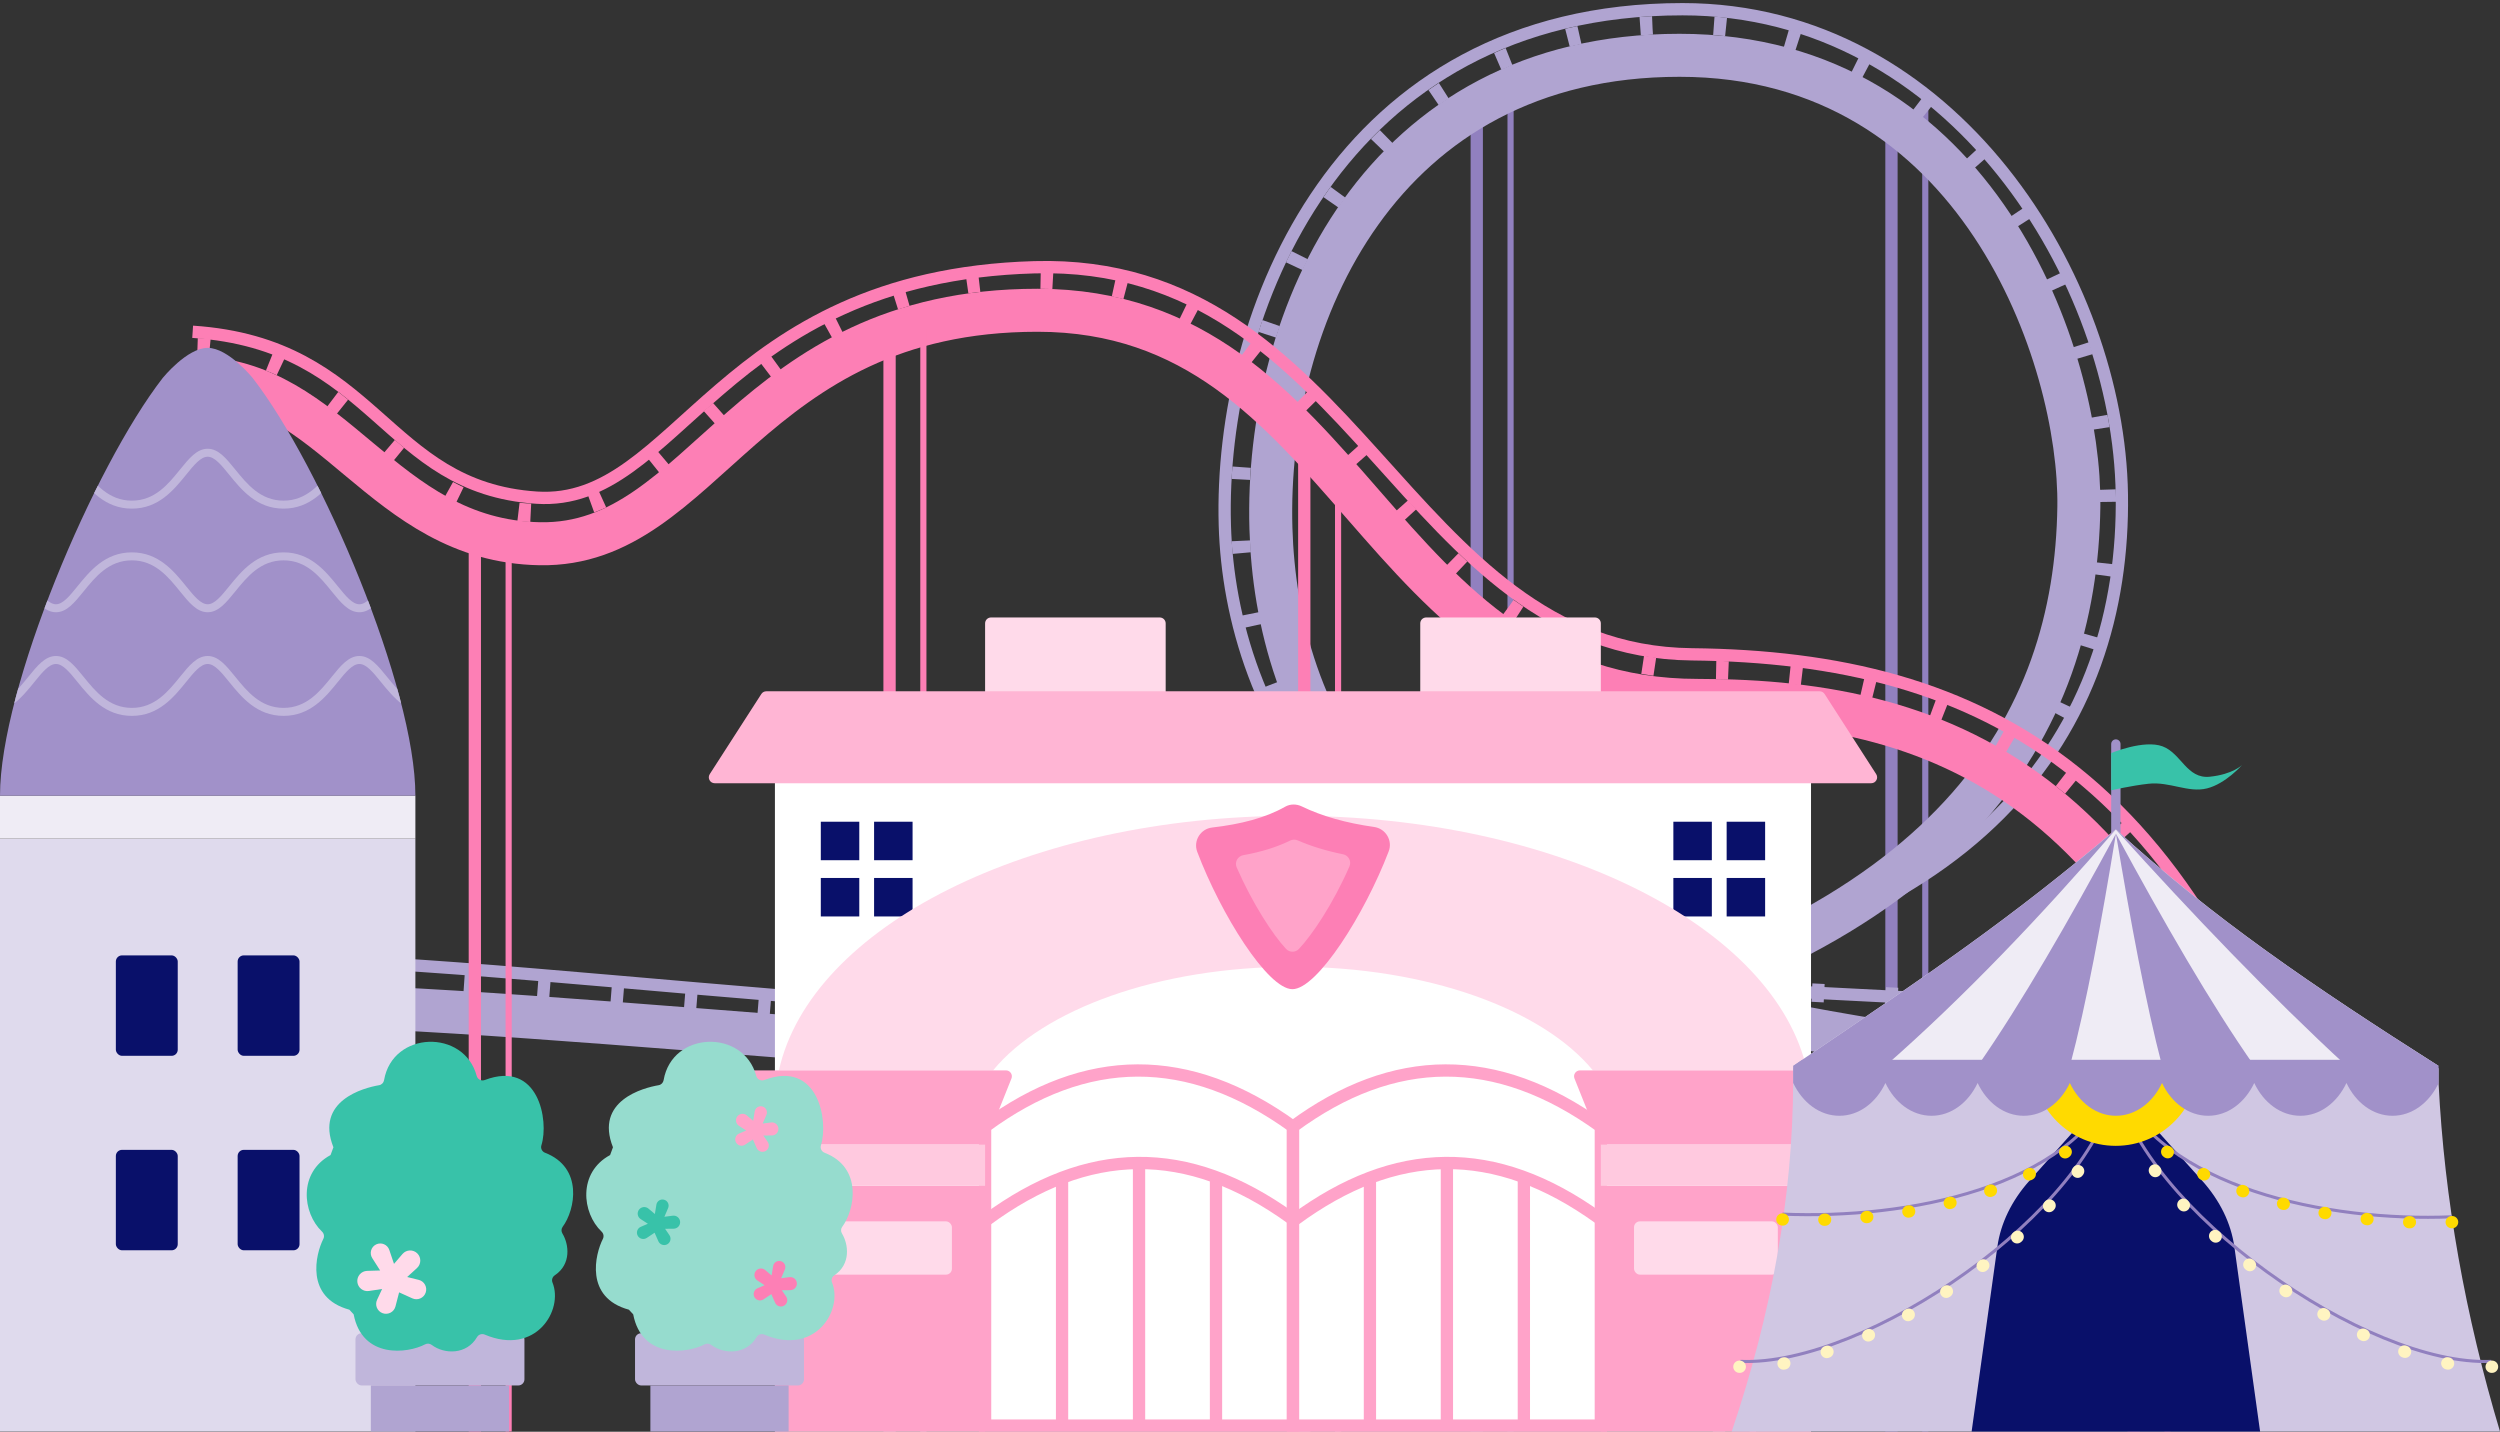 <?xml version="1.0" encoding="UTF-8"?>
<svg id="_レイヤー_2" data-name="レイヤー 2" xmlns="http://www.w3.org/2000/svg" width="813.657" height="465.985" xmlns:xlink="http://www.w3.org/1999/xlink" viewBox="0 0 813.657 465.985">
  <rect x="0" y="0" width="813.657" height="465.985" fill="#333333" stroke="none"/>
  <defs>
    <style>
      .cls-1, .cls-2, .cls-3, .cls-4, .cls-5, .cls-6, .cls-7, .cls-8, .cls-9, .cls-10, .cls-11, .cls-12, .cls-13, .cls-14, .cls-15, .cls-16, .cls-17, .cls-18, .cls-19 {
        fill: none;
      }

      .cls-2, .cls-3 {
        stroke-dasharray: 0 0 3.999 19.996;
        stroke-width: 5.999px;
      }

      .cls-2, .cls-3, .cls-7, .cls-8, .cls-9, .cls-13, .cls-14 {
        stroke-miterlimit: 10;
      }

      .cls-2, .cls-9, .cls-13 {
        stroke: #b0a4d1;
      }

      .cls-3, .cls-7, .cls-12, .cls-14, .cls-16 {
        stroke: #fd7fb5;
      }

      .cls-20 {
        clip-path: url(#clippath);
      }

      .cls-21 {
        fill: #fff;
      }

      .cls-22 {
        fill: #ffdaea;
      }

      .cls-23 {
        fill: #ffda00;
      }

      .cls-24 {
        fill: #ffc9df;
      }

      .cls-25 {
        fill: #ffa3c9;
      }

      .cls-26 {
        fill: #ffb5d4;
      }

      .cls-27 {
        fill: #fd7fb5;
      }

      .cls-28 {
        fill: #efecf5;
      }

      .cls-29 {
        fill: #96dcce;
      }

      .cls-30 {
        fill: #a191c9;
      }

      .cls-31 {
        fill: #c0b6db;
      }

      .cls-32 {
        fill: #d0c7e3;
      }

      .cls-33 {
        fill: #b0a4d1;
      }

      .cls-34 {
        fill: #dfdaed;
      }

      .cls-35 {
        fill: #09106a;
      }

      .cls-36 {
        fill: #38c2a9;
      }

      .cls-4 {
        stroke-dasharray: 0 0 .243 13.612;
      }

      .cls-4, .cls-5, .cls-6, .cls-7, .cls-8, .cls-9, .cls-10, .cls-11, .cls-12, .cls-18, .cls-19 {
        stroke-width: 3.999px;
      }

      .cls-4, .cls-5, .cls-6, .cls-10, .cls-18, .cls-19 {
        stroke-linecap: round;
        stroke-linejoin: round;
      }

      .cls-4, .cls-6, .cls-19 {
        stroke: #ffda00;
      }

      .cls-37 {
        clip-path: url(#clippath-1);
      }

      .cls-5, .cls-10, .cls-18 {
        stroke: #fff4c1;
      }

      .cls-8 {
        stroke: #ffa3c9;
      }

      .cls-10 {
        stroke-dasharray: 0 0 .255 14.302;
      }

      .cls-11, .cls-12, .cls-15, .cls-16, .cls-17 {
        stroke-linejoin: bevel;
      }

      .cls-11, .cls-15, .cls-17 {
        stroke: #9180bf;
      }

      .cls-13, .cls-14 {
        stroke-width: 13.997px;
      }

      .cls-15, .cls-16 {
        stroke-width: 2px;
      }

      .cls-17 {
        stroke-width: 1px;
      }

      .cls-18 {
        stroke-dasharray: 0 0 .255 14.264;
      }

      .cls-19 {
        stroke-dasharray: 0 0 .241 13.513;
      }
    </style>
    <clipPath id="clippath">
      <rect class="cls-1" x="62.571" width="683.005" height="465.913"/>
    </clipPath>
    <clipPath id="clippath-1">
      <path class="cls-1" d="m52.99,122.977C30.494,151.972,0,223.958,0,258.951h135.19c0-34.993-30.494-106.98-52.99-135.975,0,0-7.894-9.758-14.605-9.758s-14.605,9.758-14.605,9.758Z"/>
    </clipPath>
  </defs>
  <g id="_04" data-name="04">
    <g>
      <g class="cls-20">
        <g>
          <g>
            <g>
              <line class="cls-11" x1="615.602" y1="34.993" x2="615.602" y2="465.913"/>
              <line class="cls-15" x1="626.606" y1="34.993" x2="626.606" y2="465.913"/>
            </g>
            <g>
              <line class="cls-11" x1="480.628" y1="34.993" x2="480.628" y2="465.913"/>
              <line class="cls-15" x1="491.631" y1="34.993" x2="491.631" y2="465.913"/>
            </g>
            <path class="cls-13" d="m663.641,347.935l-69.037-11.998c-146.477-25.995-179.229-104.031-180.966-163.969-2-68.987,35.599-153.971,132.975-153.971s130.665,98.717,129.976,146.972c-1,69.987-39.993,140.974-185.965,171.968,0,0-111.468,9.859-202.706,2.93s-148.823-12.313-205.015-13.12l-20.332.54"/>
            <path class="cls-9" d="m665.591,326.939l-77.985-3.999c-147.972-4.999-187.227-92.034-188.965-151.972-2-68.987,36.993-167.969,148.972-167.969,87.984,0,141.973,87.984,142.973,157.97,1.071,74.985-43.992,147.972-188.965,161.97,0,0-119.722,10.928-210.96,3.999s-151.769-14.19-207.961-14.997l-20.129.238"/>
            <path class="cls-2" d="m665.591,326.939l-77.985-3.999c-147.972-4.999-182.228-92.034-183.966-151.972-2-68.987,36.993-162.969,143.973-162.969,83.984,0,134.975,78.985,137.974,150.972,3.122,74.928-37.993,143.973-183.966,168.968,0,0-119.722,9.928-210.96,2.999-91.239-6.929-151.769-13.19-207.961-13.997l-19.996-.539"/>
          </g>
          <g>
            <path class="cls-14" d="m746.576,411.923c-40.042-155-111.955-183.966-193.964-183.966-105.98,0-112.344-126.976-214.96-126.976-94.776,0-107.98,76.986-161.97,75.986-51.682-.957-66.987-53.99-112.979-53.99"/>
            <path class="cls-3" d="m753.574,400.925c-40.992-154.971-118.957-182.162-200.962-182.966-101.981-1-108.98-126.976-214.96-126.976-96.982,0-111.979,75.986-161.97,75.986s-58.989-52.99-112.979-53.99"/>
            <path class="cls-7" d="m759.573,404.924c-38.993-153.971-114.984-190.964-208.961-191.964-93.982-1-108.98-128.976-213.96-125.976-103.016,2.943-115.978,77.985-161.97,74.986-49.885-3.253-51.99-49.991-111.979-53.99"/>
            <g>
              <line class="cls-12" x1="154.541" y1="173.967" x2="154.541" y2="465.913"/>
              <line class="cls-16" x1="165.545" y1="173.967" x2="165.545" y2="465.913"/>
            </g>
            <g>
              <line class="cls-12" x1="289.516" y1="106.98" x2="289.516" y2="465.913"/>
              <line class="cls-16" x1="300.52" y1="106.98" x2="300.52" y2="465.913"/>
            </g>
            <g>
              <line class="cls-12" x1="424.491" y1="147.972" x2="424.491" y2="465.913"/>
              <line class="cls-16" x1="435.494" y1="147.972" x2="435.494" y2="465.913"/>
            </g>
            <g>
              <line class="cls-12" x1="559.465" y1="227.957" x2="559.465" y2="465.913"/>
              <line class="cls-16" x1="570.469" y1="227.957" x2="570.469" y2="465.913"/>
            </g>
            <g>
              <line class="cls-12" x1="694.44" y1="300.944" x2="694.44" y2="465.913"/>
              <line class="cls-16" x1="705.444" y1="300.944" x2="705.444" y2="465.913"/>
            </g>
          </g>
        </g>
      </g>
      <g>
        <g>
          <path class="cls-22" d="m322.54,200.962h54.917c1.063,0,1.927.863,1.927,1.927v32.095h-58.771v-32.095c0-1.063.863-1.927,1.927-1.927Z"/>
          <path class="cls-22" d="m464.168,200.962h54.917c1.063,0,1.927.863,1.927,1.927v32.095h-58.771v-32.095c0-1.063.863-1.927,1.927-1.927Z"/>
        </g>
        <rect class="cls-21" x="252.208" y="247.748" width="337.21" height="218.165"/>
        <path class="cls-26" d="m232.617,254.916h376.391c1.525,0,2.446-1.688,1.62-2.97l-16.788-26.076c-.355-.551-.965-.884-1.62-.884H249.405c-.655,0-1.265.333-1.62.884l-16.788,26.076c-.826,1.282.095,2.97,1.62,2.97Z"/>
        <g>
          <g>
            <rect class="cls-35" x="267.141" y="267.441" width="12.525" height="12.525"/>
            <rect class="cls-35" x="284.483" y="267.441" width="12.525" height="12.525"/>
            <rect class="cls-35" x="267.141" y="285.746" width="12.525" height="12.525"/>
            <rect class="cls-35" x="284.483" y="285.746" width="12.525" height="12.525"/>
          </g>
          <g>
            <rect class="cls-35" x="544.617" y="267.441" width="12.525" height="12.525"/>
            <rect class="cls-35" x="561.959" y="267.441" width="12.525" height="12.525"/>
            <rect class="cls-35" x="544.617" y="285.746" width="12.525" height="12.525"/>
            <rect class="cls-35" x="561.959" y="285.746" width="12.525" height="12.525"/>
          </g>
        </g>
        <path class="cls-22" d="m420.812,314.65c43.75,0,81.318,13.886,97.609,33.721h69.693c-10.348-46.708-81.304-82.857-167.302-82.857s-156.954,36.149-167.302,82.857h69.693c16.29-19.835,53.859-33.721,97.609-33.721Z"/>
        <g>
          <g>
            <path class="cls-8" d="m420.812,463.986h-100.199v-97.309c32.769-24.131,66.157-24.593,100.199,0v97.309Z"/>
            <path class="cls-8" d="m321.114,397.026c32.769-24.131,65.17-25.075,99.212-.482"/>
            <line class="cls-8" x1="395.763" y1="384.019" x2="395.763" y2="463.986"/>
            <line class="cls-8" x1="370.713" y1="379.202" x2="370.713" y2="463.986"/>
            <line class="cls-8" x1="345.663" y1="384.019" x2="345.663" y2="463.986"/>
          </g>
          <g>
            <path class="cls-8" d="m521.012,463.986h-100.199v-97.309c32.769-24.131,66.157-24.593,100.199,0v97.309Z"/>
            <path class="cls-8" d="m421.313,397.026c32.769-24.131,65.17-25.075,99.212-.482"/>
            <line class="cls-8" x1="495.962" y1="384.019" x2="495.962" y2="463.986"/>
            <line class="cls-8" x1="470.912" y1="379.202" x2="470.912" y2="463.986"/>
            <line class="cls-8" x1="445.862" y1="384.019" x2="445.862" y2="463.986"/>
          </g>
        </g>
        <g>
          <rect class="cls-25" x="252.208" y="385.946" width="68.405" height="79.967"/>
          <rect class="cls-24" x="252.208" y="372.458" width="68.405" height="13.488"/>
          <path class="cls-25" d="m252.208,372.458h68.405l8.578-21.444c.506-1.266-.426-2.643-1.789-2.643h-81.982c-1.363,0-2.295,1.377-1.789,2.643l8.578,21.444Z"/>
          <rect class="cls-22" x="263.009" y="397.507" width="46.804" height="17.342" rx="1.927" ry="1.927"/>
        </g>
        <g>
          <rect class="cls-25" x="521.012" y="385.946" width="68.405" height="79.967"/>
          <rect class="cls-24" x="521.012" y="372.458" width="68.405" height="13.488"/>
          <path class="cls-25" d="m521.012,372.458h68.405l8.578-21.444c.506-1.266-.426-2.643-1.789-2.643h-81.982c-1.363,0-2.295,1.377-1.789,2.643l8.578,21.444Z"/>
          <rect class="cls-22" x="531.813" y="397.507" width="46.804" height="17.342" rx="1.927" ry="1.927"/>
        </g>
        <path class="cls-27" d="m447.209,269.145c3.768.532,6.12,4.387,4.761,7.941-7.861,20.557-23.293,44.854-31.334,44.854s-23.313-24.401-30.978-44.699c-1.351-3.578,1.059-7.48,4.859-7.915,9.263-1.061,17.38-3.135,23.738-6.763,1.673-.954,3.713-.939,5.445-.098,6.508,3.161,14.347,5.386,23.509,6.68Z"/>
        <path class="cls-25" d="m418.575,308.843c-4.288-4.556-10.932-14.769-16.08-26.528-.749-1.711.318-3.659,2.156-3.99,5.905-1.062,10.937-2.632,15.229-4.748.78-.384,1.675-.412,2.472-.064,4.375,1.909,9.315,3.422,14.759,4.521,1.798.363,2.821,2.289,2.083,3.969-5.466,12.451-12.261,22.427-16.458,26.854-1.131,1.193-3.034,1.183-4.161-.014Z"/>
      </g>
      <g>
        <path class="cls-32" d="m563.61,465.913h250.047c-11.29-37.736-18.114-75.564-19.996-113.494l.006-4.77h-210.061v4.77c-.142,37.185-7.024,75.038-19.996,113.494Z"/>
        <path class="cls-35" d="m735.578,465.913h-93.888l8.374-60.105c1.068-7.662,4.644-15.036,10.439-21.525l28.053-31.407,28.144,31.377c5.836,6.507,9.438,13.909,10.51,21.603l8.367,60.056Z"/>
        <g>
          <path class="cls-17" d="m798.066,396.02c-40.774,1.734-94.593-9.465-109.432-43.467h0c-14.839,34.002-67.753,44.329-108.527,42.595"/>
          <g>
            <path class="cls-6" d="m798.066,397.763c-.041.001-.082.003-.123.005"/>
            <path class="cls-4" d="m784.334,397.787c-36.029-1.322-78.892-13.285-92.874-38.044"/>
            <path class="cls-6" d="m688.673,353.54c-.013-.038-.026-.077-.039-.115h0c-.013.039-.026.078-.039.116"/>
            <path class="cls-19" d="m682.17,365.357c-17.812,22.792-60.663,31.877-95.182,31.697"/>
            <path class="cls-6" d="m580.231,396.897c-.041-.002-.082-.003-.124-.005"/>
          </g>
          <path class="cls-17" d="m810.846,443.077c-40.774,1.734-113.761-49.671-122.212-90.524h0c-7.546,41.724-81.438,92.257-122.212,90.524"/>
          <g>
            <path class="cls-5" d="m811.064,444.82c-.041.003-.082.005-.122.008"/>
            <path class="cls-18" d="m796.753,443.768c-38.026-7.165-92.797-46.549-106.042-81.65"/>
            <path class="cls-5" d="m688.66,355.289c-.009-.04-.018-.081-.026-.121h0c-.007.041-.014.081-.021.122"/>
            <path class="cls-10" d="m683.991,368.776c-17.314,35.081-74.186,73.083-110.613,75.964"/>
            <path class="cls-5" d="m566.232,444.828c-.041-.002-.082-.005-.123-.008"/>
          </g>
        </g>
        <circle class="cls-23" cx="688.586" cy="345.935" r="26.995"/>
        <g>
          <path class="cls-30" d="m688.634,240.632h0c.839,0,1.521.681,1.521,1.521v30.796h-3.041v-30.796c0-.839.681-1.521,1.521-1.521Z"/>
          <path class="cls-36" d="m687.113,257.226v-12.13s10.649-4.464,16.731-2.183c6.082,2.281,7.88,10.644,15.344,9.884,7.464-.76,10.505-3.801,10.505-3.801,0,0-5.322,6.082-11.404,7.603-6.082,1.521-12.165-2.281-19.007-1.521-5.755.639-12.169,2.149-12.169,2.149Z"/>
        </g>
        <path class="cls-30" d="m688.636,270.15c-.007.007-.013.014-.02.021v.007l.02-.028Z"/>
        <path class="cls-28" d="m688.636,269.949l-.02.022v-.005c-34.185,28.968-60.224,46.668-105.01,76.961h210.061c-41.111-26.132-73.089-47.845-105.03-76.978Z"/>
        <g>
          <polygon class="cls-30" points="688.619 269.968 688.617 269.966 688.617 269.971 688.619 269.968"/>
          <path class="cls-30" d="m643.672,346.927h30.007c5.384-20.135,10.262-46.813,14.978-75.595-15.39,28.429-30.53,54.809-44.985,75.595Z"/>
          <path class="cls-30" d="m583.606,346.927h30.007c25.602-22.461,50.512-48.599,75.003-76.961-34.185,28.968-60.224,46.668-105.01,76.961Z"/>
          <path class="cls-30" d="m688.657,269.968c-.007-.006-.014-.012-.021-.019l-.017.019.038.039v-.039Z"/>
          <path class="cls-30" d="m688.657,269.968v.039c25.198,27.906,50.252,54.056,75.038,76.92h29.972c-41.102-26.126-73.075-47.836-105.01-76.959Z"/>
          <path class="cls-30" d="m703.687,346.927h30.004c-14.167-20.234-29.385-46.654-45.033-75.595,4.76,28.606,9.677,55.081,15.029,75.595Z"/>
        </g>
        <path class="cls-30" d="m793.667,352.406v-5.479l-3.327-1.992h-203.789l-2.945,1.992v5.483h.025c-.008.003-.016.006-.025.009,3.005,6.405,8.603,10.725,15.029,10.725s11.993-4.298,15.004-10.674c3.011,6.376,8.595,10.674,15.004,10.674s11.993-4.298,15.004-10.674c3.011,6.376,8.595,10.674,15.004,10.674s11.993-4.298,15.004-10.674c3.011,6.376,8.595,10.674,15.004,10.674s11.993-4.298,15.004-10.674c3.011,6.376,8.595,10.674,15.004,10.674s11.993-4.298,15.004-10.674c3.011,6.376,8.595,10.674,15.004,10.674s11.998-4.301,15.008-10.682c3.01,6.381,8.596,10.682,15.008,10.682s12.024-4.32,15.029-10.725c-.017-.005-.033-.009-.05-.013Zm-29.974.004s-.009.002-.014.004c-.005-.001-.01-.002-.015-.004h.029Zm-30.019,0s-.006.002-.009.002c-.004,0-.007-.001-.011-.002h.02Zm-30.009,0s-.004.001-.006.002c-.002,0-.005-.001-.007-.002h.012Zm-30.002,0s-.006.001-.009.002c-.003,0-.006-.001-.009-.002h.017Zm-30.007,0s-.009.002-.013.004c-.007-.001-.013-.002-.02-.004h.033Zm-30.02,0s-.003.001-.005.002c-.003,0-.007-.001-.01-.002h.015Z"/>
      </g>
      <g>
        <rect class="cls-34" x="0" y="272.949" width="135.19" height="192.964" transform="translate(135.19 738.862) rotate(-180)"/>
        <rect class="cls-28" x="0" y="258.951" width="135.19" height="13.997" transform="translate(135.19 531.9) rotate(-180)"/>
        <path class="cls-30" d="m52.99,122.977C30.494,151.972,0,223.958,0,258.951h135.19c0-34.993-30.494-106.98-52.99-135.975,0,0-7.894-9.758-14.605-9.758s-14.605,9.758-14.605,9.758Z"/>
        <rect class="cls-35" x="37.704" y="310.942" width="20.142" height="32.69" rx="2" ry="2" transform="translate(95.551 654.573) rotate(-180)"/>
        <rect class="cls-35" x="77.343" y="310.942" width="20.142" height="32.69" rx="2" ry="2" transform="translate(174.829 654.573) rotate(-180)"/>
        <rect class="cls-35" x="37.704" y="374.234" width="20.142" height="32.69" rx="2" ry="2" transform="translate(95.551 781.158) rotate(-180)"/>
        <rect class="cls-35" x="77.343" y="374.234" width="20.142" height="32.69" rx="2" ry="2" transform="translate(174.829 781.158) rotate(-180)"/>
        <g class="cls-37">
          <g>
            <path class="cls-31" d="m157.319,220.299c-3.832,4.732-8.176,10.093-15.664,10.093s-11.858-5.374-15.705-10.115c-2.947-3.636-5.494-6.775-8.982-6.775-3.516,0-6.068,3.151-9.023,6.797-3.832,4.732-8.176,10.093-15.664,10.093s-11.858-5.374-15.705-10.115c-2.947-3.636-5.494-6.775-8.982-6.775-3.516,0-6.068,3.151-9.023,6.797-3.832,4.732-8.176,10.093-15.664,10.093s-11.858-5.374-15.703-10.115c-2.947-3.636-5.494-6.775-8.982-6.775-3.516,0-6.068,3.151-9.023,6.797-3.832,4.732-8.176,10.093-15.664,10.093s-11.858-5.374-15.705-10.115c-2.947-3.636-5.494-6.775-8.982-6.775v2.6c2.251,0,4.436,2.694,6.965,5.811,4.003,4.936,8.984,11.079,17.723,11.079s13.694-6.133,17.684-11.059c2.536-3.129,4.726-5.832,7.003-5.832,2.251,0,4.434,2.694,6.965,5.811,4.003,4.936,8.982,11.079,17.721,11.079s13.694-6.133,17.684-11.059c2.536-3.129,4.726-5.832,7.003-5.832,2.251,0,4.436,2.694,6.965,5.811,4.003,4.936,8.984,11.079,17.723,11.079s13.694-6.133,17.684-11.059c2.536-3.129,4.726-5.832,7.003-5.832,2.251,0,4.436,2.694,6.965,5.811,4.003,4.936,8.984,11.079,17.723,11.079s13.694-6.133,17.684-11.059c2.536-3.129,4.726-5.832,7.003-5.832v-2.6c-3.516,0-6.068,3.151-9.023,6.797Z"/>
            <path class="cls-31" d="m159.339,190.836c-3.99-4.926-8.959-11.059-17.684-11.059s-13.72,6.144-17.723,11.079c-2.528,3.118-4.713,5.811-6.965,5.811-2.277,0-4.467-2.703-7.003-5.832-3.99-4.926-8.959-11.059-17.684-11.059s-13.72,6.144-17.723,11.079c-2.528,3.118-4.713,5.811-6.965,5.811-2.277,0-4.467-2.703-7.003-5.832-3.99-4.926-8.959-11.059-17.684-11.059s-13.718,6.144-17.721,11.079c-2.53,3.118-4.713,5.811-6.965,5.811-2.277,0-4.467-2.703-7.003-5.832-3.99-4.926-8.959-11.059-17.684-11.059s-13.72,6.144-17.723,11.079c-2.528,3.118-4.713,5.811-6.965,5.811v2.6c3.489,0,6.035-3.14,8.982-6.775,3.847-4.741,8.206-10.115,15.705-10.115s11.832,5.362,15.664,10.093c2.954,3.647,5.507,6.797,9.023,6.797,3.489,0,6.035-3.14,8.982-6.775,3.845-4.741,8.204-10.115,15.703-10.115s11.832,5.362,15.664,10.093c2.954,3.647,5.507,6.797,9.023,6.797,3.489,0,6.035-3.14,8.982-6.775,3.847-4.741,8.206-10.115,15.705-10.115s11.832,5.362,15.664,10.093c2.954,3.647,5.507,6.797,9.023,6.797,3.489,0,6.035-3.14,8.982-6.775,3.847-4.741,8.206-10.115,15.705-10.115s11.832,5.362,15.664,10.093c2.954,3.647,5.507,6.797,9.023,6.797v-2.6c-2.277,0-4.467-2.703-7.003-5.832Z"/>
            <path class="cls-31" d="m157.319,152.849c-3.832,4.732-8.176,10.093-15.664,10.093s-11.858-5.374-15.705-10.115c-2.947-3.636-5.494-6.775-8.982-6.775-3.516,0-6.068,3.151-9.023,6.797-3.832,4.732-8.176,10.093-15.664,10.093s-11.858-5.374-15.705-10.115c-2.947-3.636-5.494-6.775-8.982-6.775-3.516,0-6.068,3.151-9.023,6.797-3.832,4.732-8.176,10.093-15.664,10.093s-11.858-5.374-15.703-10.115c-2.947-3.636-5.494-6.775-8.982-6.775-3.516,0-6.068,3.151-9.023,6.797-3.832,4.732-8.176,10.093-15.664,10.093s-11.858-5.374-15.705-10.115c-2.947-3.636-5.494-6.775-8.982-6.775v2.6c2.251,0,4.436,2.694,6.965,5.811,4.003,4.936,8.984,11.079,17.723,11.079s13.694-6.133,17.684-11.059c2.536-3.129,4.726-5.832,7.003-5.832,2.251,0,4.434,2.694,6.965,5.811,4.003,4.936,8.982,11.079,17.721,11.079s13.694-6.133,17.684-11.059c2.536-3.129,4.726-5.832,7.003-5.832,2.251,0,4.436,2.694,6.965,5.811,4.003,4.936,8.984,11.079,17.723,11.079s13.694-6.133,17.684-11.059c2.536-3.129,4.726-5.832,7.003-5.832,2.251,0,4.436,2.694,6.965,5.811,4.003,4.936,8.984,11.079,17.723,11.079s13.694-6.133,17.684-11.059c2.536-3.129,4.726-5.832,7.003-5.832v-2.6c-3.516,0-6.068,3.151-9.023,6.797Z"/>
          </g>
        </g>
      </g>
      <g>
        <rect class="cls-31" x="115.694" y="433.919" width="54.99" height="16.997" rx="2" ry="2"/>
        <rect class="cls-33" x="120.693" y="450.916" width="44.992" height="14.997"/>
        <path class="cls-36" d="m176.2,372.766c2.555-8.016-.931-27.929-18.435-21.256-1.088.415-2.322-.215-2.621-1.341-4.064-15.308-27.363-14.748-30.147,1.389-.144.836-.786,1.494-1.623,1.636-4.988.847-20.875,5.034-14.859,20.202l-.931,2.531c-10.547,5.698-9.173,18.822-2.782,24.91.652.621.838,1.572.431,2.375-2.53,4.99-5.995,19.098,8.468,23.044.502.543.897.972,1.398,1.515,2.794,14.538,17.571,12.775,23.261,9.758.707-.375,1.544-.272,2.183.21,4.06,3.061,11.327,3.252,14.719-2.576.501-.861,1.577-1.196,2.495-.807,16.584,7.04,25.724-7.932,22.055-16.948-.343-.843-.026-1.825.731-2.331,5.496-3.673,4.614-10.148,2.503-13.62-.41-.675-.397-1.537.074-2.171,4.093-5.514,6.821-19.256-5.756-24.123-.95-.368-1.474-1.428-1.165-2.399Z"/>
        <path class="cls-22" d="m135.833,407.947h0c-1.354-1.363-3.582-1.282-4.834.175l-2.767,3.22-1.529-4.531c-.595-1.763-2.597-2.608-4.275-1.805h0c-1.678.803-2.275,2.893-1.275,4.462l2.566,4.025-4.239.128c-1.92.058-3.382,1.74-3.174,3.649h0c.204,1.863,1.918,3.18,3.77,2.898l4.289-.654-1.641,3.536c-.794,1.71.058,3.731,1.835,4.358h0c1.766.623,3.687-.4,4.156-2.214l1.183-4.579,4.308,1.951c1.706.773,3.708-.081,4.331-1.848h0c.627-1.778-.414-3.709-2.243-4.163l-3.775-.937,3.196-2.917c1.384-1.263,1.437-3.424.116-4.753Z"/>
      </g>
      <g>
        <rect class="cls-31" x="206.677" y="433.919" width="54.99" height="16.997" rx="2" ry="2"/>
        <rect class="cls-33" x="211.676" y="450.916" width="44.992" height="14.997"/>
        <path class="cls-29" d="m267.183,372.766c2.555-8.016-.931-27.929-18.435-21.256-1.088.415-2.322-.215-2.621-1.341-4.064-15.308-27.363-14.748-30.147,1.389-.144.836-.786,1.494-1.623,1.636-4.988.847-20.875,5.034-14.859,20.202l-.931,2.531c-10.547,5.698-9.173,18.822-2.782,24.91.652.621.838,1.572.431,2.375-2.53,4.99-5.995,19.098,8.468,23.044.502.543.897.972,1.398,1.515,2.794,14.538,17.571,12.775,23.261,9.758.707-.375,1.544-.272,2.183.21,4.06,3.061,11.327,3.252,14.719-2.576.501-.861,1.577-1.196,2.495-.807,16.584,7.04,25.724-7.932,22.055-16.948-.343-.843-.026-1.825.731-2.331,5.496-3.673,4.614-10.148,2.503-13.62-.41-.675-.397-1.537.074-2.171,4.093-5.514,6.821-19.256-5.756-24.123-.95-.368-1.474-1.428-1.165-2.399Z"/>
        <path class="cls-25" d="m253.348,367.31h0c-.065-1.239-1.173-2.159-2.402-1.997l-2.718.359,1.215-2.84c.473-1.105-.128-2.374-1.281-2.709h0c-1.154-.336-2.341.413-2.535,1.599l-.497,3.043-2.096-1.763c-.949-.798-2.378-.618-3.099.391h0c-.704.984-.446,2.357.568,3.018l2.347,1.531-2.312.996c-1.118.482-1.578,1.821-.992,2.888h0c.582,1.06,1.948,1.395,2.954.723l2.541-1.695,1.234,2.794c.489,1.106,1.82,1.557,2.881.975h0c1.067-.586,1.398-1.964.712-2.97l-1.414-2.076,2.795-.028c1.21-.012,2.166-1.03,2.102-2.238Z"/>
        <path class="cls-27" d="m259.347,417.655h0c-.065-1.239-1.173-2.159-2.402-1.997l-2.718.359,1.215-2.84c.473-1.105-.128-2.374-1.281-2.709h0c-1.154-.336-2.341.413-2.535,1.599l-.497,3.043-2.096-1.763c-.949-.798-2.378-.618-3.099.391h0c-.704.984-.446,2.357.568,3.018l2.347,1.531-2.312.996c-1.118.482-1.578,1.821-.992,2.888h0c.582,1.06,1.948,1.395,2.954.723l2.541-1.695,1.234,2.794c.489,1.106,1.82,1.557,2.881.975h0c1.067-.586,1.398-1.964.712-2.97l-1.414-2.076,2.795-.028c1.21-.012,2.166-1.03,2.102-2.238Z"/>
        <path class="cls-36" d="m221.354,397.658h0c-.065-1.239-1.173-2.159-2.402-1.997l-2.718.359,1.215-2.84c.473-1.105-.128-2.374-1.281-2.709h0c-1.154-.336-2.341.413-2.535,1.599l-.497,3.043-2.096-1.763c-.949-.798-2.378-.618-3.099.391h0c-.704.984-.446,2.357.568,3.018l2.347,1.531-2.312.996c-1.118.482-1.578,1.821-.992,2.888h0c.582,1.06,1.948,1.395,2.954.723l2.541-1.695,1.234,2.794c.489,1.106,1.82,1.557,2.881.975h0c1.067-.586,1.398-1.964.712-2.97l-1.414-2.076,2.795-.028c1.21-.012,2.166-1.03,2.102-2.238Z"/>
      </g>
    </g>
  </g>
</svg>